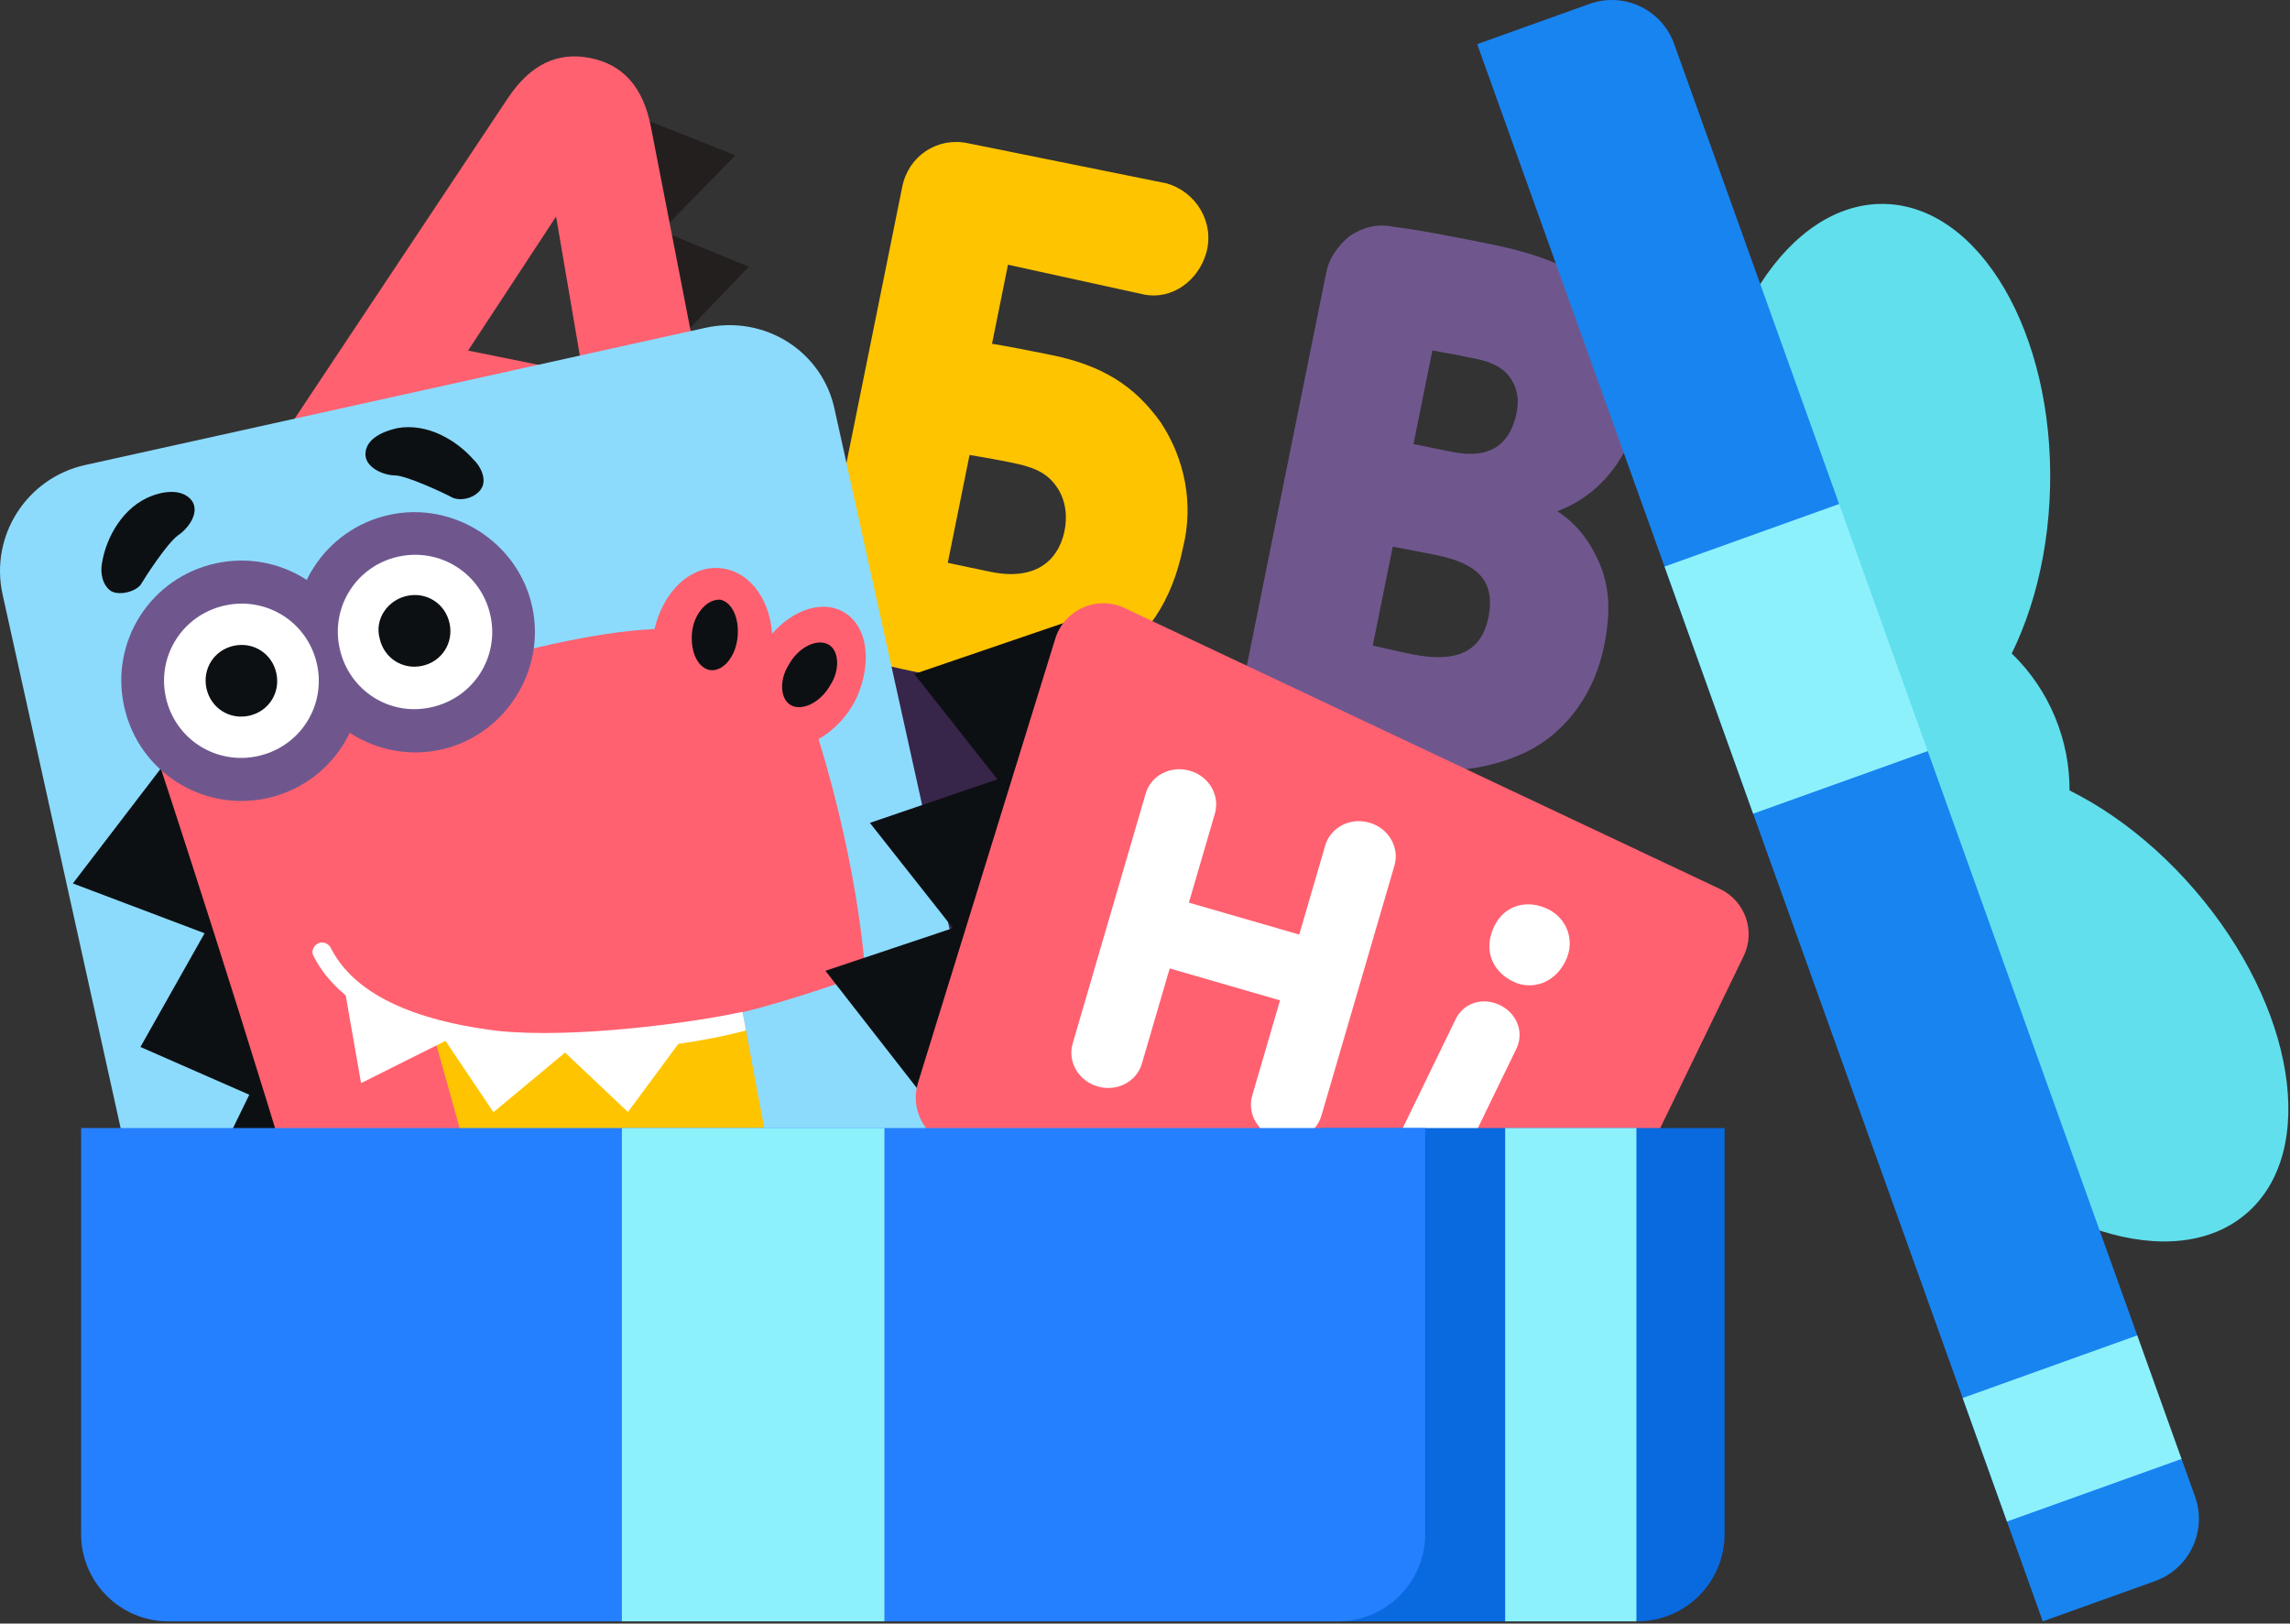<?xml version="1.0" encoding="UTF-8"?> <svg xmlns="http://www.w3.org/2000/svg" width="244" height="173" viewBox="0 0 244 173" fill="none"><rect x="0" y="0" width="244" height="173" fill="#333333" stroke="none"/> <g clip-path="url(#clip0)"> <path d="M23.416 138.674L54.592 65.355L114.159 65.975L167.196 99.291L165.725 144.033L23.416 138.674Z" fill="#38254A"></path> <path d="M146.269 68.786C146.269 68.786 149.017 69.424 150.399 69.703C155.255 70.684 157.969 69.453 158.646 65.494C159.25 61.892 157.447 60.038 153.025 59.145C150.538 58.643 148.397 58.252 148.397 58.252L146.269 68.786ZM152.621 37.342L150.606 47.32L154.751 48.157C158.66 48.947 160.893 47.453 161.592 43.995C161.873 42.603 161.719 41.331 160.814 40.114C159.579 38.499 157.249 38.235 156.301 38.044C155.401 37.82 153.688 37.557 152.621 37.342ZM158.971 26.046C165.209 27.306 169.556 29.384 172.043 32.535C174.578 35.447 175.441 39.51 174.646 43.446C173.896 48.383 170.587 52.763 165.927 54.469C168.032 55.846 169.393 57.652 170.405 59.967C171.409 62.321 171.677 64.858 170.978 68.523C170.053 73.508 167.155 77.888 162.636 80.119C158.402 82.16 152.98 82.761 146.781 81.509C144.491 81.046 141.254 80.392 137.157 79.317C133.967 78.424 131.955 75.369 132.613 72.11L141.318 29.017C141.647 27.388 142.639 26.14 143.78 25.17C145.158 24.249 146.684 23.812 148.303 24.139C151.588 24.555 155.3 25.305 158.971 26.046Z" fill="#6F578E"></path> <path d="M100.985 59.969C100.985 59.969 103.978 60.615 105.597 60.942C110.216 61.876 112.68 59.849 113.393 56.725C113.762 55.103 113.578 53.369 112.666 51.985C111.754 50.601 110.539 49.901 108.376 49.422C106.212 48.944 103.306 48.481 103.306 48.481L100.985 59.969ZM107.402 28.207L105.699 36.635C105.699 36.635 106.505 36.715 111.953 37.815C117.402 38.916 120.871 41.065 123.687 45.026C126.266 48.94 127.191 53.719 126.062 58.291C124.889 64.095 122.142 68.133 117.812 70.651C113.482 73.169 108.028 73.722 101.119 72.326C97.447 71.585 94.447 70.978 91.968 70.23C90.35 69.903 89.112 68.908 88.2 67.524C87.288 66.14 87.144 64.414 87.425 63.023L96.138 19.891C96.796 16.631 99.837 14.597 103.074 15.251L124.275 19.534C127.465 20.427 129.429 23.72 128.534 26.932C127.687 29.905 124.883 31.987 121.882 31.38L107.402 28.207Z" fill="#FFC400"></path> <path d="M68.356 12.583L78.362 16.549L70.49 24.599L79.785 28.421L72.808 35.701L81.103 38.576L74.609 45.705L68.356 12.583Z" fill="#231F1F"></path> <path d="M62.113 39.829L59.252 23.073L49.874 37.356L62.113 39.829ZM65.899 61.364L64.348 52.362L42.91 48.031L37.986 55.725C36.564 58.086 33.905 59.245 31.19 58.449C29.808 58.169 28.286 57.365 27.61 56.029C26.887 54.931 26.694 53.444 26.975 52.053C27.12 51.337 27.305 50.423 27.915 49.843L54.117 10.451C56.531 6.842 59.435 5.484 62.909 6.186C66.384 6.888 68.533 9.267 69.357 13.529L78.31 59.526C78.402 60.29 78.454 61.252 78.318 61.928C77.374 65.378 74.049 67.603 70.662 66.67C68.104 65.906 66.332 64.099 65.899 61.364Z" fill="#FF6170"></path> <path d="M75.14 34.934L9.089 49.546C2.825 50.932 -1.104 57.108 0.276 63.347L14.895 129.427C16.275 135.666 22.443 139.609 28.706 138.224L94.758 123.612C101.021 122.226 104.95 116.049 103.57 109.81L88.952 43.73C87.685 37.466 81.517 33.523 75.14 34.934Z" fill="#8CDBFD"></path> <path d="M33.05 130.325L21.958 126.081L26.561 116.65L14.963 111.56L21.799 99.443L7.763 94.135L17.277 81.704L33.05 130.325Z" fill="#0D1013"></path> <path d="M89.432 64.984C87.193 64.044 84.334 65.155 82.27 67.525C81.998 63.599 79.635 60.653 76.459 60.518C73.33 60.413 70.642 63.2 69.737 67.029C63.153 67.329 54.975 69.417 45.337 72.108C36.821 74.47 16.511 80.04 16.511 80.04C16.511 80.04 16.566 80.107 16.629 80.213C16.591 80.221 16.591 80.221 16.591 80.221C16.591 80.221 26.927 111.466 34.324 136.981L82.572 126.307C81.083 119.221 79.126 107.852 79.126 107.852C83.597 106.823 91.882 103.954 92.189 103.727C92.189 103.727 91.661 93.238 87.221 78.75C88.85 77.832 90.344 76.305 91.294 74.301C93.073 70.279 92.333 66.216 89.432 64.984Z" fill="#FF6170"></path> <path d="M45.878 109.107C47.434 114.704 49.984 123.709 52.508 132.958L82.572 126.308L79.363 109.195C68.35 111.791 56.304 112.861 45.878 109.107Z" fill="#FFC400"></path> <path d="M76.811 63.909C78.123 64.257 78.855 66.128 78.554 68.188C78.224 70.294 76.818 71.682 75.516 71.372C74.204 71.024 73.472 69.153 73.773 67.093C74.099 65.147 75.504 63.759 76.811 63.909Z" fill="#0D1013"></path> <path d="M88.212 68.643C89.422 69.252 89.535 71.38 88.462 73.013C87.432 74.836 85.529 75.775 84.319 75.165C83.109 74.556 82.997 72.428 84.07 70.795C85.061 68.981 87.002 68.033 88.212 68.643Z" fill="#0D1013"></path> <path d="M16.15 52.848C18.171 52.082 19.786 52.362 20.502 53.44C21.252 54.67 20.066 56.328 18.952 57.052C17.758 57.954 15.533 61.397 14.98 62.317C14.355 63.093 12.723 63.454 11.867 63.005C10.94 62.413 10.646 61.083 10.874 59.956C11.336 57.182 13.139 53.993 16.15 52.848Z" fill="#0D1013"></path> <path d="M42.381 45.61C40.294 46.072 38.947 47.007 38.938 48.405C38.929 49.802 40.83 50.657 42.104 50.655C43.348 50.699 47.205 52.477 48.247 53.044C49.292 53.45 50.739 52.971 51.292 52.051C51.883 51.123 51.252 49.708 50.451 48.968C48.592 46.867 45.528 45.073 42.381 45.61Z" fill="#0D1013"></path> <path d="M22.956 60.034C29.789 58.523 36.664 62.783 38.211 69.777C39.759 76.77 35.322 83.533 28.489 85.045C21.656 86.556 14.781 82.296 13.233 75.302C11.686 68.308 16.085 61.554 22.956 60.034Z" fill="#6F578E"></path> <path d="M41.443 54.868C48.276 53.356 55.185 57.769 56.698 64.611C58.212 71.452 53.809 78.367 46.976 79.879C40.143 81.39 33.234 76.978 31.72 70.136C30.173 63.142 34.61 56.38 41.443 54.868Z" fill="#6F578E"></path> <path d="M23.949 64.519C28.428 63.528 32.787 66.312 33.771 70.759C34.755 75.206 31.977 79.569 27.497 80.56C23.018 81.55 18.659 78.767 17.675 74.32C16.692 69.873 19.47 65.51 23.949 64.519Z" fill="white"></path> <path d="M24.898 68.814C26.986 68.353 28.98 69.626 29.442 71.716C29.905 73.807 28.634 75.803 26.546 76.264C24.459 76.726 22.465 75.453 22.002 73.362C21.54 71.272 22.811 69.276 24.898 68.814Z" fill="#0D1013"></path> <path d="M42.428 59.315C46.908 58.324 51.266 61.108 52.25 65.555C53.234 70.002 50.456 74.365 45.977 75.356C41.544 76.376 37.185 73.592 36.193 69.107C35.209 64.66 37.987 60.298 42.428 59.315Z" fill="white"></path> <path d="M43.353 63.496C45.441 63.034 47.435 64.307 47.897 66.398C48.36 68.488 47.089 70.484 45.001 70.946C42.913 71.407 40.92 70.134 40.457 68.044C39.881 65.978 41.303 63.949 43.353 63.496Z" fill="#0D1013"></path> <path d="M79.113 107.815C73.913 108.966 61.278 110.684 53.131 109.855C46.709 109.083 38.293 107.037 35.248 101.013C34.961 100.438 34.295 100.306 33.903 100.513C33.329 100.799 33.16 101.475 33.404 101.859C39.528 114.06 66.028 113.341 79.462 109.811C79.5 109.802 79.147 107.967 79.113 107.815Z" fill="white"></path> <path d="M36.812 105.93L38.472 115.411L47.47 110.908L52.577 118.51L60.21 112.157L66.906 118.489L72.546 110.863L69.809 110.551L56.976 111.038L46.421 109.944L36.812 105.93Z" fill="white"></path> <path fill-rule="evenodd" clip-rule="evenodd" d="M113.538 66.312L97.418 71.816L106.278 83.042L92.686 87.68L101.534 98.895L87.949 103.443L98.401 116.849L103.2 101.007L103.213 101.024L107.929 85.133L107.949 85.158L113.538 66.312Z" fill="#0D1013"></path> <path d="M97.813 115.374C96.965 118.116 98.43 121.039 101.134 122.001L139.453 135.642L147.745 153.931L155.241 140.782L161.003 142.551C163.524 143.325 166.23 142.156 167.384 139.785C172.555 129.158 181.538 110.639 185.786 101.88C187.086 99.198 185.94 95.986 183.245 94.714L119.841 64.798C116.895 63.408 113.401 64.948 112.439 68.06L97.813 115.374Z" fill="#FF6170"></path> <path d="M148.192 122.818C147.362 124.526 148.083 126.558 149.937 127.464C151.791 128.37 153.83 127.687 154.659 125.98L161.571 111.75C162.401 110.043 161.68 108.011 159.826 107.104C157.972 106.198 155.933 106.881 155.104 108.589L148.192 122.818ZM164.954 96.879C162.755 95.804 160.328 96.406 159.222 98.682C158.01 101.178 158.968 103.489 161.211 104.585C163.151 105.533 165.62 104.844 166.811 102.392C167.896 100.159 166.894 97.827 164.954 96.879Z" fill="white"></path> <path d="M138.433 99.583L126.676 96.182L129.445 86.697C130.004 84.781 128.855 82.725 126.78 82.125C124.705 81.525 122.628 82.647 122.069 84.563L114.294 111.196C113.735 113.112 114.885 115.168 116.96 115.768C119.034 116.368 121.112 115.246 121.671 113.33L124.63 103.191L136.387 106.592L133.427 116.731C132.868 118.647 134.018 120.703 136.092 121.303C138.167 121.903 140.244 120.781 140.803 118.865L148.578 92.232C149.137 90.316 147.987 88.26 145.912 87.66C143.838 87.06 141.76 88.182 141.201 90.098L138.433 99.583Z" fill="white"></path> <path fill-rule="evenodd" clip-rule="evenodd" d="M140.858 120.201V172.764H160.375C165.306 167.288 169.996 167.336 174.452 172.764C179.592 172.764 183.758 168.597 183.758 163.457V120.201H140.858Z" fill="#0969DE"></path> <path fill-rule="evenodd" clip-rule="evenodd" d="M151.853 120.201H8.643V163.457C8.643 168.597 12.81 172.764 17.949 172.764H66.263C75.587 163.158 84.91 163.158 94.233 172.764H142.547C147.687 172.764 151.853 168.597 151.853 163.457V120.201V120.201Z" fill="#2580FF"></path> <path d="M94.234 120.201H66.263V172.764H94.234V120.201Z" fill="#8DF1FC"></path> <path d="M174.361 120.201H160.375V172.764H174.361V120.201Z" fill="#8DF1FC"></path> <path d="M239.38 129.284C247.044 122.664 244.554 107.223 233.82 94.796C223.086 82.369 208.171 77.661 200.508 84.281C192.844 90.901 195.333 106.341 206.067 118.768C216.801 131.196 231.716 135.903 239.38 129.284Z" fill="#61DFED"></path> <path d="M218.436 51.894C218.827 35.477 210.938 21.973 200.814 21.732C190.689 21.491 182.165 34.603 181.774 51.02C181.382 67.436 189.272 80.94 199.396 81.182C209.52 81.423 218.045 68.31 218.436 51.894Z" fill="#61DFED"></path> <path fill-rule="evenodd" clip-rule="evenodd" d="M207.151 103.111C196.672 106.869 183.065 68.922 193.544 65.164C204.022 61.407 215.563 66.855 219.321 77.334C223.079 87.813 217.63 99.354 207.151 103.111Z" fill="#61DFED"></path> <path fill-rule="evenodd" clip-rule="evenodd" d="M233.88 159.455L232.446 155.456C228.221 152.018 226.647 147.63 227.726 142.291L205.4 80.031C197.034 73.126 193.887 64.35 195.959 53.702L178.379 4.674C177.064 1.008 173.026 -0.899 169.36 0.416L157.396 4.706L217.659 172.763L229.622 168.474C233.289 167.159 235.195 163.121 233.88 159.455Z" fill="#1884F0"></path> <path d="M205.4 80.031L195.959 53.702L177.358 60.372L186.799 86.701L205.4 80.031Z" fill="#8DF1FC"></path> <path d="M232.446 155.456L227.726 142.291L209.124 148.962L213.845 162.126L232.446 155.456Z" fill="#8DF1FC"></path> </g> <defs> <clipPath id="clip0"> <rect width="243.827" height="172.763" fill="white"></rect> </clipPath> </defs> </svg> 